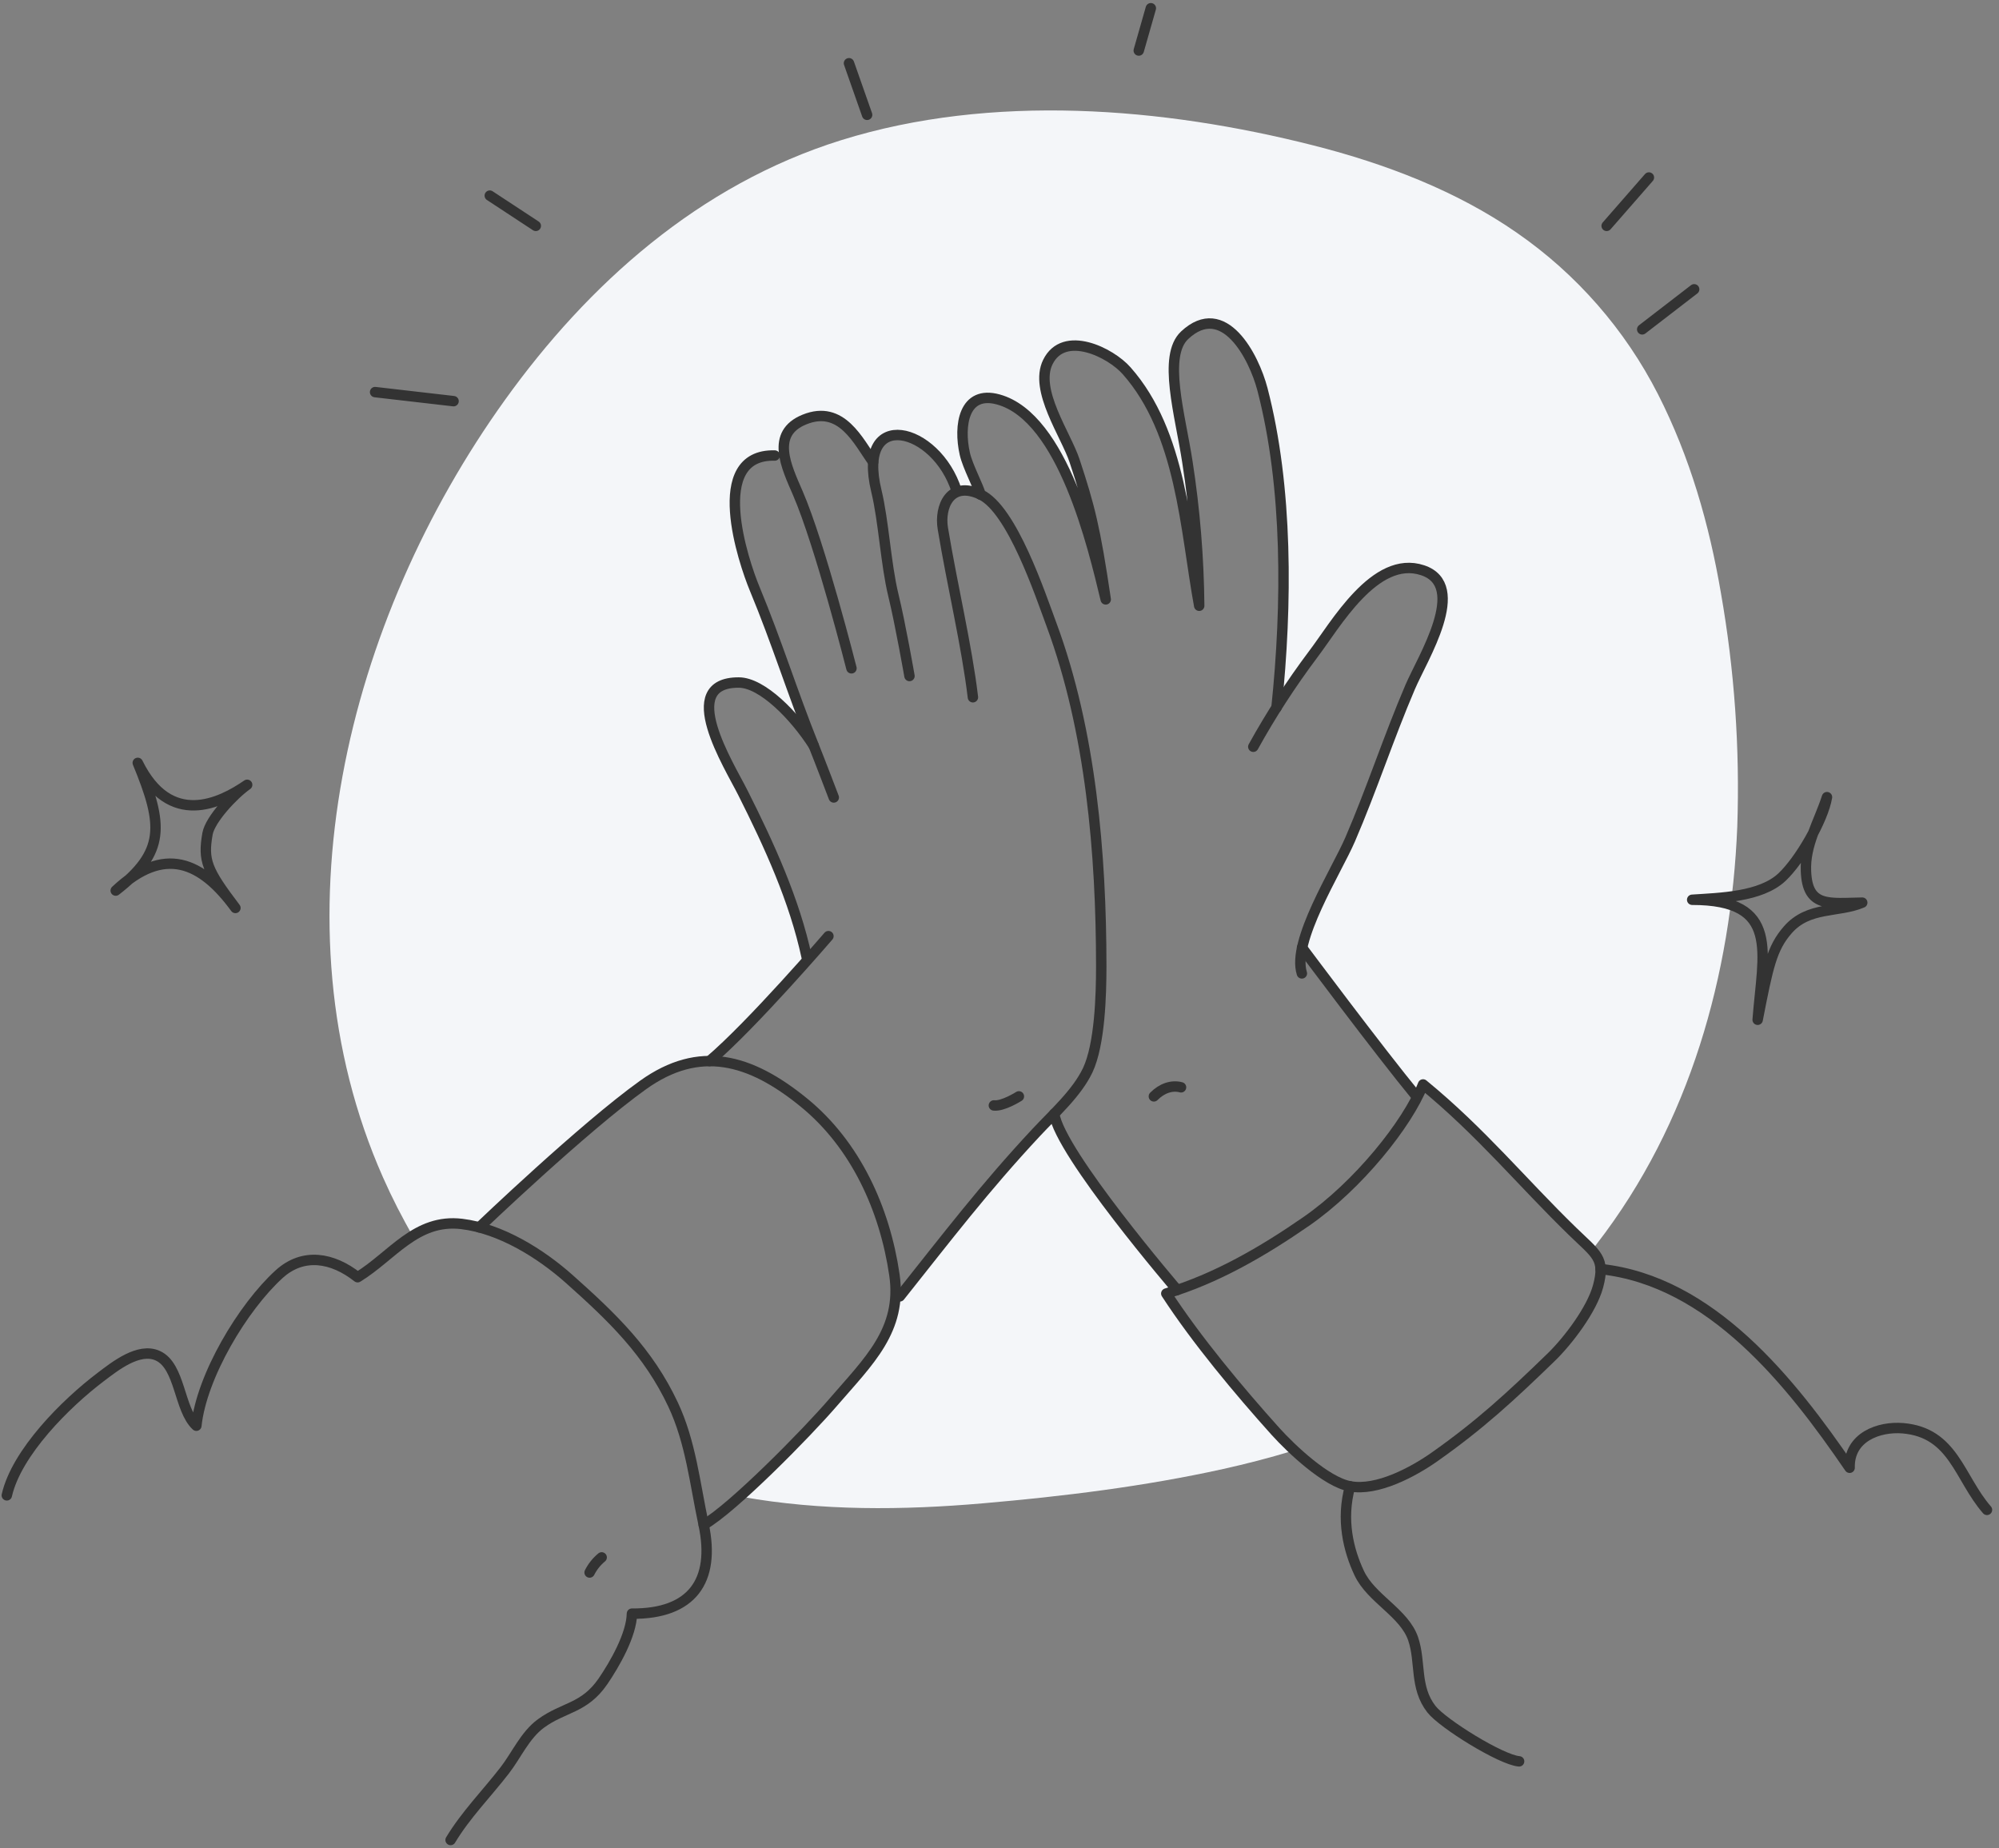 <?xml version="1.0" encoding="UTF-8"?>
<svg width="384px" height="355px" viewBox="0 0 384 355" version="1.1" xmlns="http://www.w3.org/2000/svg" xmlns:xlink="http://www.w3.org/1999/xlink">
    <rect x="0" y="0" width="384" height="355" fill="#808080" stroke="none"/>
    <title>Group</title>
    <g id="Employee-Self-Service" stroke="none" stroke-width="1" fill="none" fill-rule="evenodd">
        <g id="Offer-Management" transform="translate(-108, -86)">
            <g id="Group" transform="translate(109.309, 87.582)">
                <g id="BG" transform="translate(61.691, 19.418)" fill="#F4F6F9" fill-rule="nonzero">
                    <path d="M16.476,216.719 C19.23,214.875 22.547,214.073 25.835,214.456 C26.959,214.6 28.073,214.82 29.168,215.113 L29.168,215.113 C29.168,215.113 49.187,195.899 60.583,187.736 C64.966,184.594 69.17,183.174 73.3,183.156 C78.72,178.55 87.01,169.458 91.961,163.873 L91.961,163.204 C89.609,152.196 84.757,141.615 79.732,131.593 C77.071,126.263 66.997,110.333 78.936,110.377 C83.387,110.377 89.634,116.736 93.288,122.5 C89.134,112.137 86.257,102.722 81.948,92.291 C79.886,87.301 72.806,66.426 85.819,66.742 L87.671,66.742 C87.202,63.866 87.899,61.287 91.51,59.818 C98.665,56.911 101.856,64.089 104.671,67.981 L104.708,68.025 C105.4,58.635 117.308,62.856 120.685,73.535 L120.734,73.764 C121.876,73.312 123.37,73.374 125.265,74.273 C124.944,72.804 122.796,68.855 122.252,66.426 C121.018,60.977 122.049,54.122 128.71,55.982 C141.056,59.434 146.846,84.357 149.266,94.41 C147.229,80.588 146.179,76.541 143.303,67.789 C141.648,62.75 135.506,54.19 138.173,48.773 C141.26,42.495 150.186,46.914 153.297,50.478 C163.791,62.391 164.501,80.849 167.187,95.631 C167.101,86.374 166.346,77.135 164.927,67.988 C163.532,58.864 160.149,47.614 164.396,43.629 C171.921,36.569 177.681,47.726 179.311,53.992 C184.212,72.841 184.064,95.452 182.008,115.211 L182.008,115.211 C184.224,111.66 186.558,108.22 189.039,104.96 C193.25,99.431 200.88,85.745 210.028,88.807 C218.831,91.751 210.028,105.641 207.645,111.238 C203.509,120.92 200.275,130.924 196.132,140.549 C194.101,145.285 188.391,154.576 186.928,161.35 C186.928,161.35 201.534,180.999 208.824,189.862 L209.096,189.936 C209.497,189.143 209.849,188.374 210.133,187.649 C221.245,196.767 229.109,206.461 238.807,215.907 C240.375,217.438 241.61,218.516 242.511,219.508 C242.937,218.981 243.357,218.448 243.746,217.915 C261.648,194.783 269.568,166.173 270.722,137.828 C271.242,122.782 270.188,107.723 267.58,92.898 C265.339,79.733 261.635,66.773 255.499,54.73 C249.164,42.311 239.862,31.663 228.424,23.739 C216.856,15.681 203.145,10.45 189.336,6.942 C160.365,-0.421 127.493,-3.093 98.591,5.925 C71.244,14.454 49.941,33.625 34.02,55.796 C3.593,98.154 -11.007,156.41 10.562,205.134 C12.317,209.103 14.292,212.971 16.476,216.719 Z" id="Path"></path>
                    <path d="M181.798,254.329 C174.804,246.525 166.674,236.77 160.878,227.838 C161.606,227.615 162.328,227.379 163.044,227.138 C159.55,223.028 140.346,200.138 139.395,193.283 C138.235,194.523 137.049,195.682 135.938,196.878 C126,207.551 118.87,216.942 109.789,228.383 L108.919,228.898 C108.258,236.794 102.702,242.119 97.035,248.732 C91.525,254.971 85.685,260.909 79.541,266.521 C94.794,269.236 110.406,269.099 125.839,267.76 C141.272,266.422 156.859,264.513 171.977,261.166 C176.391,260.186 180.792,259.052 185.138,257.732 C183.811,256.48 182.663,255.29 181.798,254.329 Z" id="Path"></path>
                </g>
                <path d="M2.84217094e-14,285.651 C1.856,277.446 11.294,268.014 18.048,262.911 C20.794,260.83 25.365,257.182 28.989,258.823 C33.356,260.793 33.047,269.172 36.411,272.274 C37.413,262.762 45.324,249.521 52.307,243.167 C56.927,238.969 62.562,239.941 67.386,243.75 C74.035,239.687 78.6,232.46 87.395,233.519 C94.879,234.423 102.53,239.173 108.09,244.134 C116.335,251.485 123.244,258.111 127.988,268.212 C131.377,275.433 132.144,283.193 133.857,291.262 C136.158,302.081 131.612,308.454 120.083,308.373 C120.003,312.436 116.799,318.041 114.516,321.379 C110.917,326.624 106.977,326.271 102.604,329.467 C99.549,331.702 97.897,335.567 95.64,338.484 C92.133,343.011 88.18,346.987 85.249,351.848" id="Path" stroke="#333333" stroke-width="2" stroke-linecap="round" stroke-linejoin="round"></path>
                <path d="M111.95,300.471 C112.514,299.353 113.303,298.364 114.269,297.567" id="Path" stroke="#333333" stroke-width="2" stroke-linecap="round" stroke-linejoin="round"></path>
                <path d="M90.76,234.169 C90.76,234.169 110.818,214.971 122.235,206.815 C133.053,199.08 142.764,201.774 153.08,210.171 C163.051,218.29 168.661,230.664 170.504,243.298 C172.056,253.912 165.494,259.938 158.752,267.766 C153.594,273.767 139.356,288.203 133.876,291.299" id="Path" stroke="#333333" stroke-width="2" stroke-linecap="round" stroke-linejoin="round"></path>
                <path d="M25.155,144.953 C30.103,156.924 30.449,162.12 20.918,169.483 C30.195,160.776 37.376,163.866 43.914,172.821 C38.378,165.532 37.655,163.711 38.552,158.578 C39.04,155.803 43.543,151.022 46.172,149.164 C41.056,152.688 31.34,157.543 25.155,144.953 Z" id="Path" stroke="#333333" stroke-width="2" stroke-linecap="round" stroke-linejoin="round"></path>
                <path d="M134.977,202.238 C143.147,195.32 157.83,178.234 157.83,178.234" id="Path" stroke="#333333" stroke-width="2" stroke-linecap="round" stroke-linejoin="round"></path>
                <path d="M171.543,247.428 C180.641,235.996 187.785,226.614 197.743,215.949 C201.274,212.165 205.536,208.4 207.639,203.991 C209.977,199.036 210.237,189.555 210.237,184.049 C210.237,162.498 208.245,138.791 200.681,118.404 C198.534,112.632 193.104,96.258 187.073,93.415 C181.191,90.64 179.126,95.799 179.806,99.924 C181.662,111.108 184.414,122.497 185.583,132.35" id="Path" stroke="#333333" stroke-width="2" stroke-linecap="round" stroke-linejoin="round"></path>
                <line x1="85.818" y1="75.474" x2="70.745" y2="73.734" id="Path" stroke="#333333" stroke-width="2" stroke-linecap="round" stroke-linejoin="round"></line>
                <line x1="101.614" y1="41.803" x2="92.776" y2="35.994" id="Path" stroke="#333333" stroke-width="2" stroke-linecap="round" stroke-linejoin="round"></line>
                <path d="M182.459,92.703 C178.544,80.317 163.137,76.601 167.034,92.703 C168.45,98.543 168.852,106.792 170.306,112.749 C171.648,118.236 173.398,128.269 173.398,128.269" id="Path" stroke="#333333" stroke-width="2" stroke-linecap="round" stroke-linejoin="round"></path>
                <path d="M189.609,210.753 C191.354,210.964 194.415,209.013 194.415,209.013" id="Path" stroke="#333333" stroke-width="2" stroke-linecap="round" stroke-linejoin="round"></path>
                <path d="M166.415,87.154 C163.595,83.265 160.397,76.093 153.229,78.998 C146.642,81.667 149.722,88.008 151.948,93.136 C156.241,103.045 162.253,126.789 162.253,126.789" id="Path" stroke="#333333" stroke-width="2" stroke-linecap="round" stroke-linejoin="round"></path>
                <path d="M220.343,209.013 C221.858,207.471 223.794,206.79 225.563,207.273" id="Path" stroke="#333333" stroke-width="2" stroke-linecap="round" stroke-linejoin="round"></path>
                <path d="M147.514,85.915 C134.476,85.599 141.57,106.457 143.636,111.443 C147.965,121.866 150.835,131.26 154.998,141.627 C156.179,144.563 158.857,151.598 158.857,151.598" id="Path" stroke="#333333" stroke-width="2" stroke-linecap="round" stroke-linejoin="round"></path>
                <path d="M239.442,141.856 C242.863,135.677 246.707,129.743 250.947,124.095 C255.165,118.571 262.81,104.897 271.976,107.956 C280.796,110.898 271.976,124.776 269.588,130.368 C265.444,140.042 262.203,150.037 258.053,159.655 C255.443,165.712 246.79,179.25 248.776,185.393" id="Path" stroke="#333333" stroke-width="2" stroke-linecap="round" stroke-linejoin="round"></path>
                <path d="M153.662,182.303 C151.305,171.304 146.444,160.733 141.409,150.719 C138.743,145.393 128.649,129.477 140.611,129.52 C145.071,129.52 151.33,135.874 154.992,141.634" id="Path" stroke="#333333" stroke-width="2" stroke-linecap="round" stroke-linejoin="round"></path>
                <path d="M243.902,134.351 C245.961,114.607 246.11,92.015 241.199,73.182 C239.566,66.921 233.777,55.774 226.256,62.815 C222.001,66.798 225.39,78.038 226.788,87.154 C228.21,96.294 228.966,105.525 229.052,114.775 C226.361,99.992 225.644,81.562 215.135,69.659 C212.043,66.116 203.074,61.682 199.982,67.956 C197.31,73.368 203.464,81.921 205.121,86.956 C208.004,95.7 209.055,99.744 211.096,113.555 C208.672,103.516 202.895,78.614 190.5,75.158 C183.826,73.3 182.8,80.15 184.03,85.593 C184.575,88.021 186.727,91.966 187.049,93.434" id="Path" stroke="#333333" stroke-width="2" stroke-linecap="round" stroke-linejoin="round"></path>
                <path d="M248.807,180.457 C248.807,180.457 263.509,200.17 270.788,209.013" id="Path" stroke="#333333" stroke-width="2" stroke-linecap="round" stroke-linejoin="round"></path>
                <path d="M201.206,212.351 C202.252,219.888 224.827,246.202 224.827,246.202" id="Path" stroke="#333333" stroke-width="2" stroke-linecap="round" stroke-linejoin="round"></path>
                <path d="M249.604,233.042 C241.18,238.876 232.286,244.01 222.73,246.883 C228.538,255.807 236.684,265.555 243.692,273.352 C246.784,276.771 253.427,283.063 258.035,283.917 C263.255,284.896 270.238,281.093 274.202,278.306 C282.998,272.113 288.923,266.633 296.679,259.108 C299.926,255.956 304.485,249.943 305.678,245.484 C307.132,240.09 305.301,239.353 300.786,234.956 C291.069,225.517 283.183,215.832 272.056,206.722 C269.05,214.314 259.562,226.143 249.604,233.042 Z" id="Path" stroke="#333333" stroke-width="2" stroke-linecap="round" stroke-linejoin="round"></path>
                <path d="M258.035,283.917 C256.266,290.296 257.707,296.161 259.797,300.601 C262.104,305.506 268.457,308.206 270.157,313.229 C271.673,317.731 270.399,322.518 273.652,326.711 C275.823,329.504 287.049,336.459 290.506,336.743" id="Path" stroke="#333333" stroke-width="2" stroke-linecap="round" stroke-linejoin="round"></path>
                <path d="M306.161,242.183 C327.394,244.456 342.789,263.945 353.996,280.35 C353.848,274.411 359.68,272.374 364.226,272.758 C373.992,273.587 375.019,282.276 380.381,288.438" id="Path" stroke="#333333" stroke-width="2" stroke-linecap="round" stroke-linejoin="round"></path>
                <path d="M349.648,151.536 C348.893,155.976 344.391,163.718 340.989,166.913 C336.894,170.741 329.126,170.889 323.751,171.248 C340.766,171.248 337.309,181.349 336.331,194.299 C338.329,184.024 339.053,180.544 342.102,177.039 C346.098,172.45 351.757,173.763 356.421,171.8 C349.994,171.905 345.869,172.784 345.609,165.73 C345.399,160.64 348.04,156.466 349.648,151.536 Z" id="Path" stroke="#333333" stroke-width="2" stroke-linecap="round" stroke-linejoin="round"></path>
                <line x1="314.152" y1="61.682" x2="324.135" y2="53.99" id="Path" stroke="#333333" stroke-width="2" stroke-linecap="round" stroke-linejoin="round"></line>
                <line x1="307.324" y1="41.803" x2="315.438" y2="32.513" id="Path" stroke="#333333" stroke-width="2" stroke-linecap="round" stroke-linejoin="round"></line>
                <line x1="217.442" y1="8.125" x2="219.762" y2="2.34479103e-13" id="Path" stroke="#333333" stroke-width="2" stroke-linecap="round" stroke-linejoin="round"></line>
                <line x1="165.259" y1="20.474" x2="161.777" y2="10.565" id="Path" stroke="#333333" stroke-width="2" stroke-linecap="round" stroke-linejoin="round"></line>
            </g>
        </g>
    </g>
</svg>